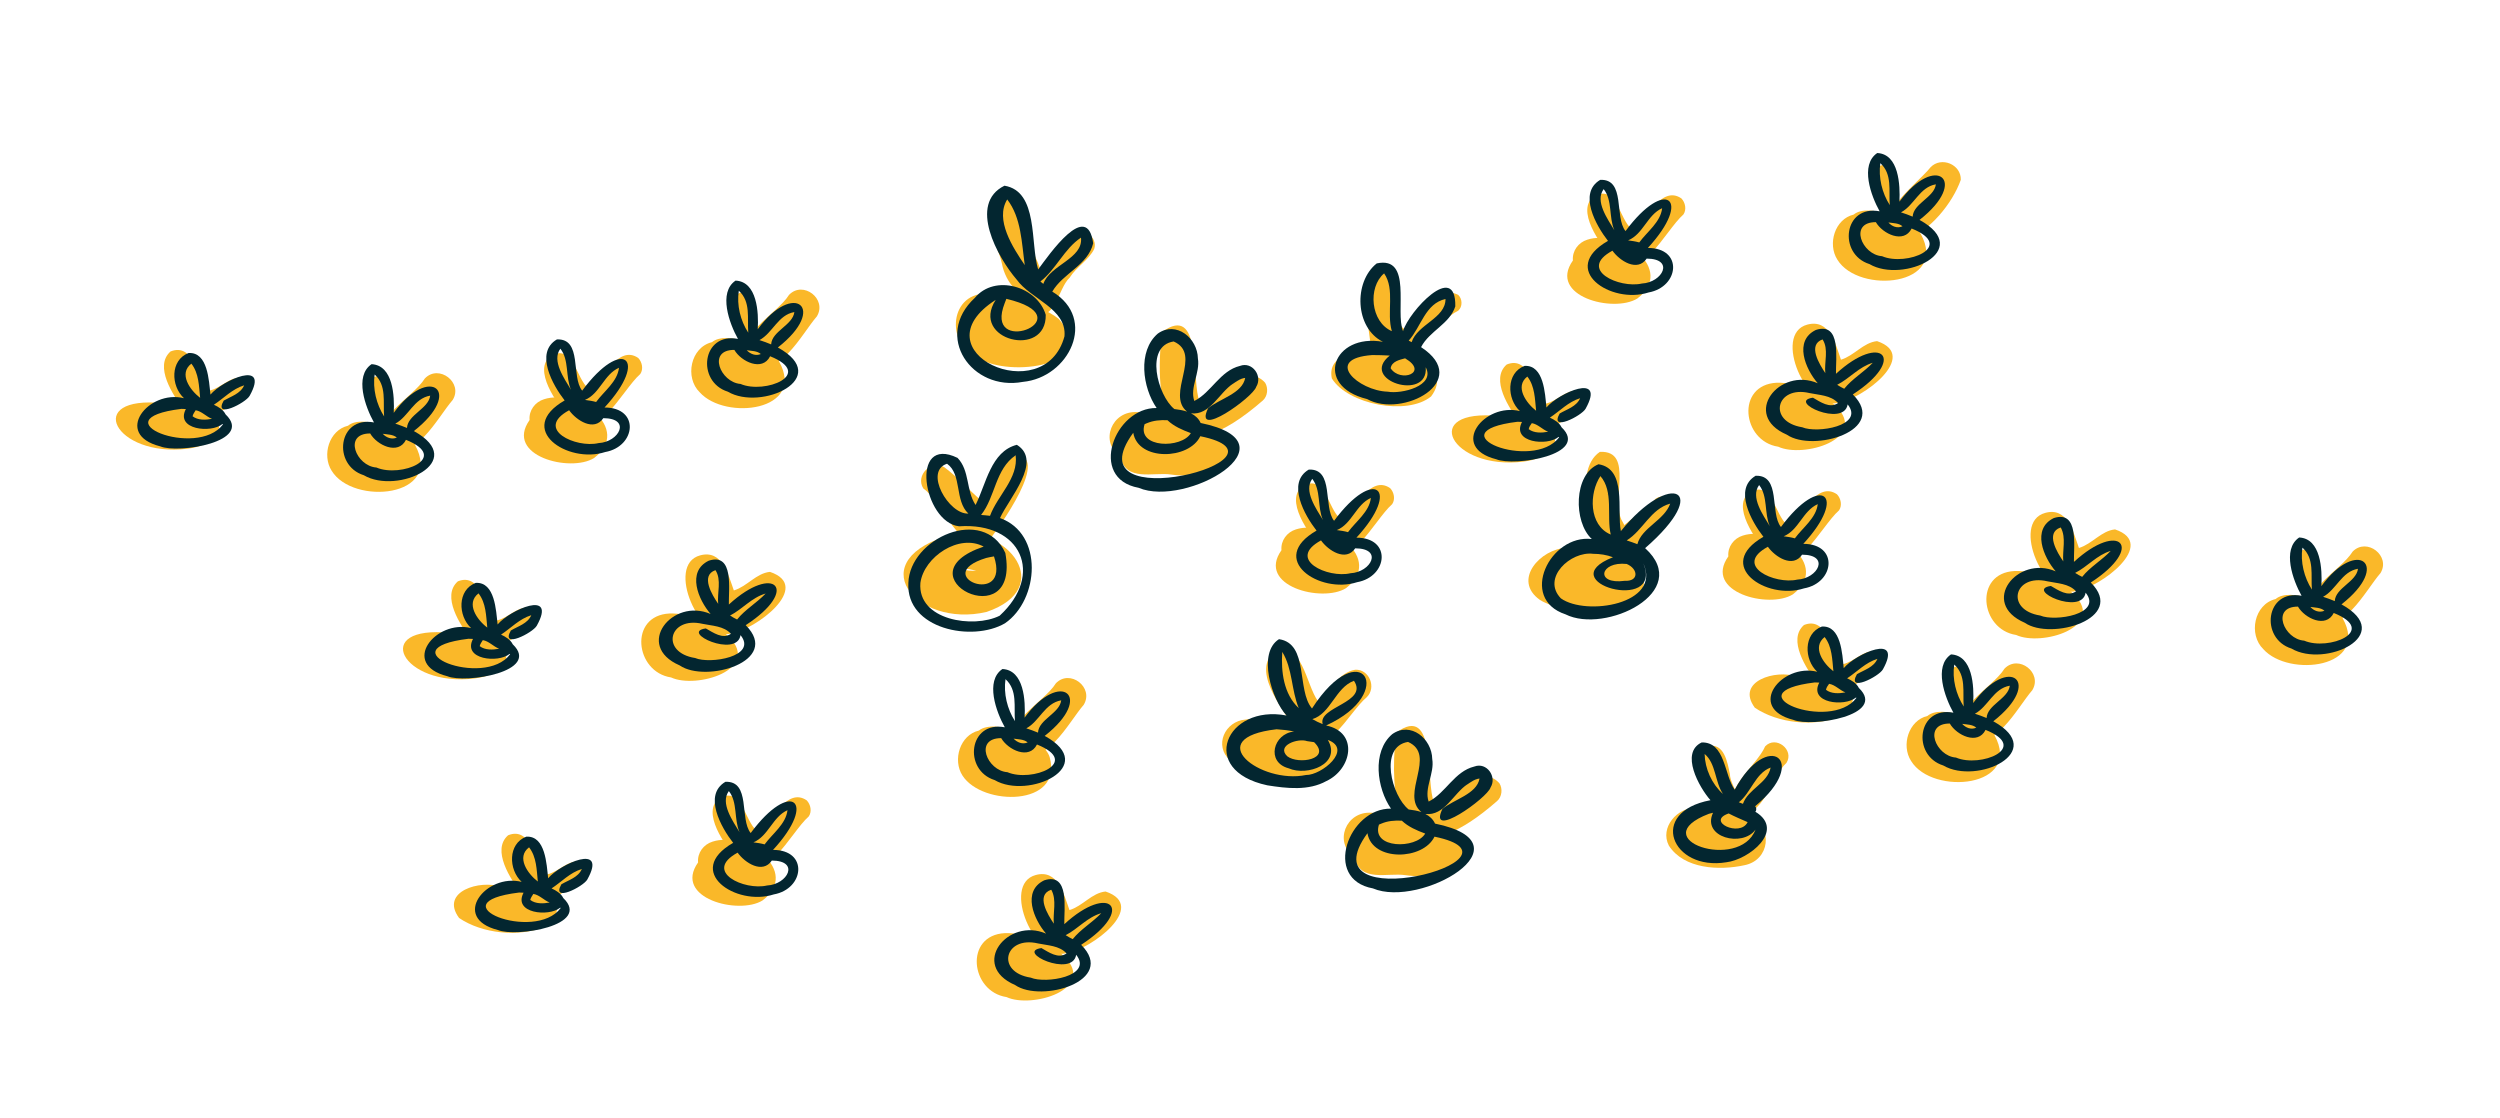 <svg id="epuaxdyykfwg1" xmlns="http://www.w3.org/2000/svg" xmlns:xlink="http://www.w3.org/1999/xlink" viewBox="0 0 1454 650" shape-rendering="geometricPrecision" text-rendering="geometricPrecision"><style><![CDATA[#epuaxdyykfwg2_to {animation: epuaxdyykfwg2_to__to 1500ms linear infinite normal forwards}@keyframes epuaxdyykfwg2_to__to { 0% {transform: translate(0px,0px)} 40% {transform: translate(0px,-20px)} 80% {transform: translate(70px,-14px)} 100% {transform: translate(0px,0px)} }#epuaxdyykfwg7_to {animation: epuaxdyykfwg7_to__to 1500ms linear infinite normal forwards}@keyframes epuaxdyykfwg7_to__to { 0% {transform: translate(0px,0px)} 26.667% {transform: translate(30px,30px)} 60% {transform: translate(-39px,91px)} 100% {transform: translate(0px,0px)} }#epuaxdyykfwg15_to {animation: epuaxdyykfwg15_to__to 1500ms linear infinite normal forwards}@keyframes epuaxdyykfwg15_to__to { 0% {transform: translate(0px,0px)} 33.333% {transform: translate(0px,-40px)} 73.333% {transform: translate(40px,-10px)} 100% {transform: translate(0px,0px)} }#epuaxdyykfwg19_to {animation: epuaxdyykfwg19_to__to 1500ms linear infinite normal forwards}@keyframes epuaxdyykfwg19_to__to { 0% {transform: translate(0px,0px)} 33.333% {transform: translate(20px,-20px)} 66.667% {transform: translate(-36px,36px)} 100% {transform: translate(0px,0px)} }#epuaxdyykfwg24_to {animation: epuaxdyykfwg24_to__to 1500ms linear infinite normal forwards}@keyframes epuaxdyykfwg24_to__to { 0% {transform: translate(0px,0px)} 26.667% {transform: translate(30px,-30px)} 73.333% {transform: translate(-29px,-91px)} 100% {transform: translate(0px,0px)} }#epuaxdyykfwg29_to {animation: epuaxdyykfwg29_to__to 1500ms linear infinite normal forwards}@keyframes epuaxdyykfwg29_to__to { 0% {transform: translate(0px,0px)} 33.333% {transform: translate(-10px,-60px)} 60% {transform: translate(43px,18px)} 100% {transform: translate(0px,0px)} }#epuaxdyykfwg32_to {animation: epuaxdyykfwg32_to__to 1500ms linear infinite normal forwards}@keyframes epuaxdyykfwg32_to__to { 0% {transform: translate(0px,0px)} 26.667% {transform: translate(20px,60px)} 66.667% {transform: translate(-36px,-18px)} 100% {transform: translate(0px,0px)} }#epuaxdyykfwg36_to {animation: epuaxdyykfwg36_to__to 1500ms linear infinite normal forwards}@keyframes epuaxdyykfwg36_to__to { 0% {transform: translate(0px,0px)} 33.333% {transform: translate(-30px,50px)} 66.667% {transform: translate(29px,85px)} 100% {transform: translate(0px,0px)} }#epuaxdyykfwg40_to {animation: epuaxdyykfwg40_to__to 1500ms linear infinite normal forwards}@keyframes epuaxdyykfwg40_to__to { 0% {transform: translate(0px,0px)} 26.667% {transform: translate(30px,-30px)} 73.333% {transform: translate(-39px,59px)} 100% {transform: translate(0px,0px)} }#epuaxdyykfwg44_to {animation: epuaxdyykfwg44_to__to 1500ms linear infinite normal forwards}@keyframes epuaxdyykfwg44_to__to { 0% {transform: translate(0px,0px)} 33.333% {transform: translate(-30px,-30px)} 66.667% {transform: translate(-61px,-61px)} 100% {transform: translate(0px,0px)} }#epuaxdyykfwg49_to {animation: epuaxdyykfwg49_to__to 1500ms linear infinite normal forwards}@keyframes epuaxdyykfwg49_to__to { 0% {transform: translate(0px,0px)} 26.667% {transform: translate(40px,-30px)} 66.667% {transform: translate(98px,39px)} 100% {transform: translate(0px,0px)} }#epuaxdyykfwg53_to {animation: epuaxdyykfwg53_to__to 1500ms linear infinite normal forwards}@keyframes epuaxdyykfwg53_to__to { 0% {transform: translate(0px,0px)} 40% {transform: translate(-30px,-40px)} 66.667% {transform: translate(19px,-78px)} 100% {transform: translate(0px,0px)} }#epuaxdyykfwg57_to {animation: epuaxdyykfwg57_to__to 1500ms linear infinite normal forwards}@keyframes epuaxdyykfwg57_to__to { 0% {transform: translate(0px,0px)} 26.667% {transform: translate(20px,-30px)} 60% {transform: translate(-16px,-91px)} 100% {transform: translate(0px,0px)} }#epuaxdyykfwg61_to {animation: epuaxdyykfwg61_to__to 1500ms linear infinite normal forwards}@keyframes epuaxdyykfwg61_to__to { 0% {transform: translate(0px,0px)} 33.333% {transform: translate(40px,40px)} 66.667% {transform: translate(78px,-22px)} 100% {transform: translate(0px,0px)} }#epuaxdyykfwg65_to {animation: epuaxdyykfwg65_to__to 1500ms linear infinite normal forwards}@keyframes epuaxdyykfwg65_to__to { 0% {transform: translate(0px,0px)} 33.333% {transform: translate(-10px,40px)} 60% {transform: translate(-47px,8px)} 100% {transform: translate(0px,0px)} }#epuaxdyykfwg69_to {animation: epuaxdyykfwg69_to__to 1500ms linear infinite normal forwards}@keyframes epuaxdyykfwg69_to__to { 0% {transform: translate(0px,0px)} 26.667% {transform: translate(30px,-40px)} 73.333% {transform: translate(51px,2px)} 100% {transform: translate(0px,0px)} }#epuaxdyykfwg73_to {animation: epuaxdyykfwg73_to__to 1500ms linear infinite normal forwards}@keyframes epuaxdyykfwg73_to__to { 0% {transform: translate(0px,0px)} 33.333% {transform: translate(-20px,-40px)} 60% {transform: translate(26px,12px)} 100% {transform: translate(0px,0px)} }#epuaxdyykfwg77_to {animation: epuaxdyykfwg77_to__to 1500ms linear infinite normal forwards}@keyframes epuaxdyykfwg77_to__to { 0% {transform: translate(0px,0px)} 26.667% {transform: translate(10px,-50px)} 73.333% {transform: translate(-43px,-75px)} 100% {transform: translate(0px,0px)} }#epuaxdyykfwg82_to {animation: epuaxdyykfwg82_to__to 1500ms linear infinite normal forwards}@keyframes epuaxdyykfwg82_to__to { 0% {transform: translate(0px,0px)} 26.667% {transform: translate(-40px,-50px)} 66.667% {transform: translate(-58px,-5px)} 100% {transform: translate(0px,0px)} }#epuaxdyykfwg86_to {animation: epuaxdyykfwg86_to__to 1500ms linear infinite normal forwards}@keyframes epuaxdyykfwg86_to__to { 0% {transform: translate(0px,0px)} 33.333% {transform: translate(40px,-40px)} 60% {transform: translate(48px,-48px)} 100% {transform: translate(0px,0px)} }#epuaxdyykfwg90_to {animation: epuaxdyykfwg90_to__to 1500ms linear infinite normal forwards}@keyframes epuaxdyykfwg90_to__to { 0% {transform: translate(0px,0px)} 33.333% {transform: translate(50px,30px)} 73.333% {transform: translate(-5px,91px)} 100% {transform: translate(0px,0px)} }#epuaxdyykfwg94_to {animation: epuaxdyykfwg94_to__to 1500ms linear infinite normal forwards}@keyframes epuaxdyykfwg94_to__to { 0% {transform: translate(0px,0px)} 26.667% {transform: translate(-20px,-60px)} 66.667% {transform: translate(46px,8px)} 100% {transform: translate(0px,0px)} }#epuaxdyykfwg98_to {animation: epuaxdyykfwg98_to__to 1500ms linear infinite normal forwards}@keyframes epuaxdyykfwg98_to__to { 0% {transform: translate(0px,0px)} 33.333% {transform: translate(50px,-20px)} 60% {transform: translate(95px,-44px)} 100% {transform: translate(0px,0px)} }#epuaxdyykfwg102_to {animation: epuaxdyykfwg102_to__to 1500ms linear infinite normal forwards}@keyframes epuaxdyykfwg102_to__to { 0% {transform: translate(0px,0px)} 26.667% {transform: translate(-10px,-70px)} 66.667% {transform: translate(23px,-9px)} 100% {transform: translate(0px,0px)} }#epuaxdyykfwg107_to {animation: epuaxdyykfwg107_to__to 1500ms linear infinite normal forwards}@keyframes epuaxdyykfwg107_to__to { 0% {transform: translate(0px,0px)} 40% {transform: translate(50px,60px)} 73.333% {transform: translate(-5px,-8px)} 100% {transform: translate(0px,0px)} }#epuaxdyykfwg112_to {animation: epuaxdyykfwg112_to__to 1500ms linear infinite normal forwards}@keyframes epuaxdyykfwg112_to__to { 0% {transform: translate(0px,0px)} 33.333% {transform: translate(-40px,40px)} 66.667% {transform: translate(-58px,38px)} 100% {transform: translate(0px,0px)} }#epuaxdyykfwg117_to {animation: epuaxdyykfwg117_to__to 1500ms linear infinite normal forwards}@keyframes epuaxdyykfwg117_to__to { 0% {transform: translate(0px,0px)} 26.667% {transform: translate(-20px,-30px)} 60% {transform: translate(16px,19px)} 100% {transform: translate(0px,0px)} }]]></style><g id="epuaxdyykfwg2_to" transform="translate(0,0)"><g id="epuaxdyykfwg2" transform="translate(0,0)"><path id="epuaxdyykfwg3" d="M582.5,114.7C567.1,121.1,580.4,141.9,582.7,153.3C584.6,163.7,594.7,178.7,604.4,165.8C608.7,157.2,599.9,148.6,599,139.9C596.5,130.5,596.9,111.7,582.5,114.7" fill="rgb(250,184,41)" stroke="none" stroke-width="1"/><path id="epuaxdyykfwg4" d="M624.4,135.6C615.1,144.3,589.4,170.1,601.2,182C613.9,187.5,615.2,167.9,622.1,161.5C626,155.2,633.2,151.3,636.4,144.8C638.6,138.2,630.3,131.7,624.4,135.6" fill="rgb(250,184,41)" stroke="none" stroke-width="1"/><path id="epuaxdyykfwg5" d="M573.3,170.7C551.1,171.2,550.5,202.1,569.7,208.6C587,219.4,640.2,213.2,615.7,185.4C603.8,176.3,587.5,174.1,573.3,170.7" fill="rgb(250,184,41)" stroke="none" stroke-width="1"/><path id="epuaxdyykfwg6" d="M572,218.6C572.2,218.7,572.3,218.7,572.5,218.8C572.3,218.8,572.1,218.7,572,218.6M583.4,179C584,177.2,584.6,175.5,585.3,173.8C630.9,184.6,574.8,207.5,583.4,179M629,138.4C629,138.4,629.1,138.5,629.1,138.5C629.1,138.5,629.1,138.4,629,138.4M628.9,138.3C628.9,138.3,629,138.4,629,138.4C629,138.4,629,138.4,629,138.4C629,138.4,628.9,138.3,628.9,138.3M628.8,138.3C628.8,138.3,628.9,138.3,628.8,138.3C628.9,138.3,628.8,138.3,628.8,138.3M628.7,138.2C630.1,150.5,610.7,154,606.8,165.1C606.2,164.6,605.6,164.2,605.1,163.7C614.2,156.7,618.9,144.7,628.7,138.2M628.7,138.2C628.6,138.2,628.6,138.3,628.5,138.3C628.6,138.2,628.6,138.2,628.7,138.2M628.9,138.2C629,138.2,629,138.3,629.1,138.3C629,138.2,628.9,138.2,628.9,138.2C628.8,138.2,628.8,138.2,628.9,138.2M629.5,138C629.4,138,629.4,138,629.3,138C629.4,138,629.4,138,629.5,138M585.8,116C594,126.6,594.2,141.3,596,154.2C589.1,144,578.5,127.8,585.8,116M585.4,115.9C585.3,116,585.3,116,585.4,115.9C585.3,116,585.3,116,585.4,115.9M584.2,108C562.9,118.5,580.2,149.7,591.3,162.6C599.4,174,620.5,179.4,619.1,195.6C607.5,238.7,532.3,204.4,579.1,174.4C564,197.9,608.7,208.8,608.2,183.1C603.3,166.6,578.6,159.2,567,173.2C542.8,195.5,565.1,227.7,594.9,222.1C621.7,219.6,638.5,185.5,612,169.6C618.3,158.8,632.7,154.3,635.8,141.5C632.3,116,610.2,148.1,603.8,156.7C599.1,141.8,604.1,111.3,584.2,108" fill="rgb(3,38,48)" stroke="none" stroke-width="1"/></g></g><g id="epuaxdyykfwg7_to" transform="translate(0,0)"><g id="epuaxdyykfwg7" transform="translate(0,0)"><path id="epuaxdyykfwg8" d="M533.6,361C535,361.3,536.4,361.6,537.8,361.9C535,362.1,532.2,361.9,529.5,361C530.9,360.8,532.3,361,533.6,361M524.5,340.7C469.7,355,502.1,395.7,543.8,385.9C584.4,372,556.3,335.7,524.5,340.7" transform="matrix(1 0 0 1 30 -30)" fill="rgb(250,184,41)" stroke="none" stroke-width="1"/><path id="epuaxdyykfwg9" d="M520.8,330.1C521,330.3,521.1,330.5,521.3,330.7C521.1,330.6,521,330.3,520.8,330.1M559.1,294.8C550.1,300.3,546.8,312.7,540.9,321.3C533.5,315,527.1,307.6,519.3,301.8C511.7,297,502.2,306.5,507,314.1C507,314.1,507,314.1,507,314.1C518.7,322.2,528.2,353.4,544.4,345.3C550.4,337.8,583.1,292.9,559.1,294.8" transform="matrix(1 0 0 1 30 -30)" fill="rgb(250,184,41)" stroke="none" stroke-width="1"/><path id="epuaxdyykfwg10" d="M543.6,354.5C545.1,354.1,546.6,353.9,548.1,353.6C558.1,383.7,510,364.8,543.6,354.5M532.7,336.9C532.8,336.9,532.9,336.9,533,336.9C532.9,336.9,532.8,336.9,532.7,336.9M531.9,336.8C532.2,336.8,532.4,336.9,532.7,336.9C532.4,336.8,532.1,336.8,531.9,336.8M538,324.4C538.1,324.4,538.2,324.4,538.3,324.4C538.2,324.5,538.1,324.5,538,324.4M520.8,299.7C529.6,306,525.1,321.1,533.2,328.7C521.8,329.3,507.2,304.1,520.8,299.7M560.7,294.8C562.4,308.2,550.1,318.2,545.8,330C544.1,329.8,542.3,329.6,540.6,329.5C548.9,319.1,548.8,302.8,560.7,294.8M561.4,288.7C546.3,292.5,543.5,311.6,537.4,323.7C531.8,315.4,534.1,303.7,526.9,296.3C498.7,282.6,506.9,333.7,527.8,336.1C564,333.6,577.5,364.1,551.4,388.1C536.2,395.7,503.5,390.8,505.3,369C507.4,353.8,527.9,340.2,542.1,347.9C491.8,364.9,563.7,401.1,554.7,351.6C542,323.9,499,343,498.3,369.1C496.9,395.9,535.5,403.6,554.5,392.5C574.4,378.8,577.1,340.4,551.6,331.3C556.7,319.9,576.7,298.2,561.4,288.7" transform="matrix(1 0 0 1 30 -30)" fill="rgb(3,38,48)" stroke="none" stroke-width="1"/></g></g><g id="epuaxdyykfwg11"><path id="epuaxdyykfwg12" d="M788.5,221C788.4,221.1,788.3,221.3,788.2,221.4C788.3,221.2,788.4,221.1,788.5,221M788,212.3C788.1,212.5,788.3,212.6,788.4,212.8C788.3,212.7,788.2,212.5,788,212.3M802.9,204.5C802.4,204.6,801.9,204.8,801.4,205C791.1,203,771.5,205.7,774.6,220.1C783.9,235.2,818.3,242,832.3,230.6C845.6,213.3,817.9,199.1,802.9,204.5" fill="rgb(250,184,41)" stroke="none" stroke-width="1"/><path id="epuaxdyykfwg13" d="M814.7,191.9C814.9,191.9,815.1,191.9,815.2,192C815.1,191.9,814.9,191.9,814.7,191.9M801.9,156.3C788.3,166.3,797.3,190.8,797.5,205.7C799.3,213.3,811.2,212.3,811.7,204.4C827.2,206.5,835.4,186.9,848.1,180.7C850.7,178.4,850.6,173.9,848.1,171.5C835.8,165.1,826.9,186.5,816.4,191.2C805.8,181.9,821.1,155.1,801.9,156.3" fill="rgb(250,184,41)" stroke="none" stroke-width="1"/><path id="epuaxdyykfwg14" d="M820.7,226.3C820.6,226.4,820.4,226.4,820.3,226.5C820.4,226.4,820.5,226.4,820.7,226.3M822.4,217C822.4,217,822.3,217.1,822.3,217.1C822.3,217.1,822.4,217,822.4,217M808.8,214.7C808.8,214.8,808.8,214.9,808.8,215C808.8,214.8,808.8,214.7,808.8,214.7M817.2,208.4C831.3,216.7,814.5,222.8,808.8,214.2C809.4,210.2,813.9,209.3,817.2,208.4M798.1,206.5C801.5,206.5,804.9,206.6,808.3,206.8C790.1,221.2,830.9,233.8,829.2,213.6C835,224.5,815,229.3,807.1,227.8C790,227.3,769.3,208.6,798.1,206.5M815.2,189.5C815.2,189.7,815.2,189.8,815.3,190C815.3,189.8,815.3,189.7,815.2,189.5M840.7,173.9C840.8,185.1,824.4,188.6,821,199C820.4,198.7,819.9,198.4,819.3,198.1C826.5,190.2,828.9,176.5,840.7,173.9M805,159C811.5,168.3,806.3,181.9,809.5,192.6C797.1,187.3,795.4,167.1,805,159M800.7,153.2C787.1,164,788,190.7,804.3,198.8C775.4,193.6,763.7,224.4,795.1,232.1C815.7,243.5,856.5,221.5,826.5,201.9C831.3,192.5,843.1,188.5,846.4,178.2C846.9,151.4,819.3,181.2,816,192.6C811.3,181.2,821.7,148.7,800.7,153.2" fill="rgb(3,38,48)" stroke="none" stroke-width="1"/></g><g id="epuaxdyykfwg15_to" transform="translate(0,0)"><g id="epuaxdyykfwg15" transform="translate(0,0)"><path id="epuaxdyykfwg16" d="M761.2,413.3C761.1,413.4,760.9,413.4,760.8,413.5C760.9,413.5,761,413.4,761.2,413.3M740.7,379.2C727.2,392.3,749,415.1,755.5,428.4C772,442.5,784.1,414.5,794.9,405.5C800.7,399.9,796.4,389.2,788.3,389.5C778.7,391,773.4,401.8,766.6,407.9C759.4,398.2,757.6,371.9,740.7,379.2" fill="rgb(250,184,41)" stroke="none" stroke-width="1"/><path id="epuaxdyykfwg17" d="M724.4,418.5C712.4,419.4,705.8,433.7,715.4,442.2C729.6,452.5,771.4,463.1,781.1,443.8C783.1,425.6,757.3,418.8,743,420.7C737,419,730.7,417.4,724.4,418.5" fill="rgb(250,184,41)" stroke="none" stroke-width="1"/><path id="epuaxdyykfwg18" d="M760.9,429.5C762.3,429.7,763.6,429.9,765,430.1C775.3,440.1,755.8,443.3,749.4,438.3C742.8,432,755.8,427.6,760.9,429.5M743.2,422.6C746.6,422.8,750,423.2,753.4,423.9C741.2,425.1,736.9,441.8,750.2,445.3C761,450.1,781.2,442.8,773,428.8C787.8,434.2,769.4,449.4,760.3,449.2C733.9,454.7,698.8,427.7,743.2,422.6M764.2,410.6C764.3,410.6,764.5,410.6,764.6,410.7C764.5,410.6,764.3,410.6,764.2,410.6M763.5,410.3C763.6,410.3,763.6,410.4,763.7,410.4C763.6,410.4,763.5,410.4,763.5,410.3M763.1,409.9C763.2,410,763.4,410.1,763.5,410.2C763.4,410.2,763.3,410,763.1,409.9M777,404.2C776.9,404.4,776.8,404.5,776.6,404.7C776.8,404.5,776.9,404.4,777,404.2M788.2,394.4C796.7,407.1,767.1,409.5,770,419.6C767.9,418.8,765.9,417.8,764,416.7C774.7,413.5,777.4,398.4,788.2,394.4M787.9,394.4C787.8,394.4,787.7,394.4,787.7,394.4C787.8,394.4,787.9,394.4,787.9,394.4M746.5,377.6C752.6,387.5,751.7,399.8,756.1,410.3C747.3,402.2,745.7,389,746.5,377.6M744.6,370.2C731.9,378.2,740.3,405.3,749,414.6C713.8,407.9,697.1,446.5,737.8,455.2C749.1,457,761.8,458.5,772.2,452.7C787,445.8,791.1,424.3,772,420.4C814.1,401.2,792.2,366.5,763.8,410.5C754.7,399.9,762.1,372.8,744.6,370.2" transform="matrix(1 0 0 1 -0.735 1.541)" fill="rgb(3,38,48)" stroke="none" stroke-width="1"/></g></g><g id="epuaxdyykfwg19_to" transform="translate(0,0)"><g id="epuaxdyykfwg19" transform="translate(0,0)"><path id="epuaxdyykfwg20" d="M942.8,301.4C942.9,301.6,943,301.8,943.1,302C943,301.8,942.9,301.6,942.8,301.4M930.5,262.8C913.5,274.1,926.4,315.8,936.7,329.2C954.9,335.3,949,312.6,943.7,303.5C936.2,291.8,950.9,261.9,930.5,262.8" fill="rgb(250,184,41)" stroke="none" stroke-width="1"/><path id="epuaxdyykfwg21" d="M963.1,289.9C954.2,299.8,938.7,306.7,933.8,318.8C941,340.2,962.8,307.9,972.3,301.8C978.6,295.9,970.4,285.3,963.1,289.9" fill="rgb(250,184,41)" stroke="none" stroke-width="1"/><path id="epuaxdyykfwg22" d="M906.1,338.7C906.1,338.8,906.1,338.9,906.1,339C906.1,338.9,906.1,338.8,906.1,338.7C906.1,338.7,906.1,338.7,906.1,338.7M911.1,318.6C895.9,319.2,879.4,337.4,895.6,348.9C911.6,358.9,962,360.9,955.7,332.8C945.5,320.6,926.4,316.3,911.1,318.6" fill="rgb(250,184,41)" stroke="none" stroke-width="1"/><path id="epuaxdyykfwg23" d="M946.1,328C952.9,330.9,953.3,338.3,944.8,337.8C944.9,337.8,945,337.8,945,337.8C927.4,340.2,930.5,326.3,946.1,328M926.6,322.1C930.5,322.1,934.5,322.7,938.1,324.1C901.2,338.6,967.8,357.1,955.8,327.7C966.5,351.3,922.5,358.5,907.8,348C896.4,336.2,913.5,320.4,926.6,322.1M942.8,309.1C942.9,309.1,942.9,309.1,943,309.1C942.9,309.1,942.9,309.1,942.8,309.1M942.8,309.1C942.8,309.1,942.8,309,942.8,309.1C942.8,309.1,942.8,309.1,942.8,309.1M942.7,309L942.7,309L942.7,309ZM942.9,308.9C942.9,308.9,942.8,308.9,942.8,308.9C942.8,308.9,942.9,308.9,942.9,308.9M942.4,308.9C942.5,308.9,942.5,308.9,942.4,308.9C942.5,308.9,942.5,308.9,942.4,308.9C942.5,308.9,942.5,308.9,942.4,308.9M942.6,308.8C942.6,308.8,942.7,308.9,942.7,308.9C942.7,308.9,942.7,308.9,942.7,308.9C942.6,308.9,942.6,308.8,942.6,308.8M971.4,292.9C968,302.6,954.8,306.9,952.3,316.5C950.3,315.7,948.2,315,946.1,314.3C955.6,308.4,960,296,971.4,292.9M972.1,292.7C972.1,292.7,972.1,292.7,972.1,292.7C972.1,292.7,972.1,292.7,972.1,292.7C972.1,292.7,972.1,292.7,972.1,292.7M971.9,292.4C971.9,292.4,971.9,292.4,971.9,292.4C971.9,292.4,971.9,292.4,971.9,292.4C971.9,292.4,971.9,292.4,971.9,292.4M971.8,292.3L971.8,292.3C971.8,292.3,971.8,292.3,971.8,292.3C971.8,292.3,971.8,292.3,971.8,292.3M971.5,292.1C971.6,292.1,971.6,292.1,971.5,292.1C971.6,292.1,971.6,292.1,971.5,292.1M926.9,287.9C926.9,288.1,926.9,288.2,926.8,288.4C926.8,288.2,926.9,288,926.9,287.9M935,287.3C935,287.4,935,287.5,935,287.7C935.1,287.5,935.1,287.4,935,287.3M930.8,276.9C938.6,285.9,934.3,300.1,936.8,310.9C923.9,305.5,924.2,286.7,930.8,276.9M929.7,270C915.2,275.8,915,303.6,925.8,313.5C901.5,310.6,883,348.2,910.5,357.3C933.5,368.9,984.9,344.3,956.8,318.8C996.3,284.5,971.6,273.1,942.7,308.9C940.3,296.8,946.3,272.7,929.7,270" fill="rgb(3,38,48)" stroke="none" stroke-width="1"/></g></g><g id="epuaxdyykfwg24_to" transform="translate(0,0)"><g id="epuaxdyykfwg24" transform="translate(0,0)"><path id="epuaxdyykfwg25" d="M986.3,469.8C975.5,469.6,965.2,481.3,970.6,491.8C979.4,505.5,1000.1,506.4,1014.6,503.2C1029.3,500.3,1031.5,481.4,1018.1,475C1008.4,470.1,997,470.4,986.3,469.8" fill="rgb(250,184,41)" stroke="none" stroke-width="1"/><path id="epuaxdyykfwg26" d="M993.2,434C982.4,437.7,989.7,449.7,992.1,456.9C995.7,463.8,997.7,480.1,1008.7,475C1017.7,468.7,1006.4,458.4,1006.1,450.2C1004.7,443.4,1002.8,431.7,993.2,434" fill="rgb(250,184,41)" stroke="none" stroke-width="1"/><path id="epuaxdyykfwg27" d="M1026.6,434.1C1021.9,445.4,999.2,461.2,1010.6,472.6C1025.4,476.8,1029.9,451.9,1039,443.7C1043.8,436.1,1032.8,427.5,1026.6,434.1" fill="rgb(250,184,41)" stroke="none" stroke-width="1"/><path id="epuaxdyykfwg28" d="M1021,482.5C1021,482.5,1021,482.5,1021,482.5C1021,482.5,1021,482.5,1021,482.5ZM1016.4,478.3C1016.4,478.3,1016.4,478.3,1016.4,478.3C1016.4,478.4,1016.4,478.6,1016.3,478.7C1016.4,478.6,1016.4,478.5,1016.4,478.3M1005.4,473.1C1009,475,1012.7,476.5,1016.3,478.1C1016.3,478.1,1016.3,478.2,1016.4,478.2C1012,487.1,991.9,477.7,1005.4,473.1M993.9,473.3C994.7,473.1,995.5,472.9,996.3,472.7C989.6,487.1,1013.5,493,1021,482.5C1011.7,507,955.4,488.1,993.9,473.3M1030.2,446.5C1030.3,446.5,1030.5,446.6,1030.6,446.7C1030.5,446.6,1030.3,446.5,1030.2,446.5M1029.8,446.4C1028.1,455.5,1016.7,458.9,1013.7,467.5C1012.9,467.2,1012.1,466.9,1011.3,466.6C1018.4,461.1,1020.8,449.8,1029.8,446.4M991.3,438.6C991.3,438.7,991.2,438.8,991.2,438.9C991.2,438.7,991.3,438.6,991.3,438.6M991.4,438.5C998.1,444.1,997.3,454.7,1002.1,461.8C995.6,456,991.6,447.1,991.4,438.5M991.7,437.8C991.7,437.8,991.6,437.9,991.6,437.9C991.7,437.9,991.7,437.9,991.7,437.8M989.7,431.8C977,437.8,988.2,457.9,994.8,465.4C958.1,472.3,972.3,506.7,1004,501.5C1017.1,500,1038.7,482.9,1020.9,472.1C1021.7,471.2,1021.6,469.7,1020.8,468.9C1053.1,442.2,1027.9,423.8,1008.9,459.3C1002.7,450.7,1003.5,431.5,989.7,431.8" fill="rgb(3,38,48)" stroke="none" stroke-width="1"/></g></g><g id="epuaxdyykfwg29_to" transform="translate(0,0)"><g id="epuaxdyykfwg29" transform="translate(0,0)"><path id="epuaxdyykfwg30" d="M872.1,455.6C861,443.2,846,464.3,834.1,467C828.9,455,835.8,408.5,811.9,426.2C809.7,446.9,810.5,464.1,815.3,474.9C809.6,473.3,803.6,472.6,797.7,472.7C782.8,471.6,775.4,489.9,787.8,498.7C791,513.5,807,507.4,817.4,509C829.6,510.8,859,510,851.2,491C849.1,487.8,845.8,485.9,842.2,484.7C850,481.8,859.5,475.7,870.7,465.9C873.6,463.4,874,458.7,872.1,455.6Z" fill="rgb(250,184,41)" stroke="none" stroke-width="1"/><path id="epuaxdyykfwg31" d="M850.9,492.8C850.9,492.9,851,493,851,493.1C851,493,850.9,492.9,850.9,492.8M850.8,492.7C850.8,492.7,850.8,492.8,850.9,492.8C850.9,492.8,850.9,492.7,850.8,492.7M795.3,484.6C798.1,501.2,827.7,500.4,834.3,486.6C896.1,499.4,758.1,535.6,795.3,484.6M815.3,477.3C819.1,480.9,824,483,828.9,484.8C823.6,493.9,797.4,493.7,802,479.6C802.7,479.3,803.4,479,804.1,478.7C803.8,478.8,803.5,479,803.2,479.1C807,477.4,811.1,477.1,815.3,477.3M860.6,454.3C860.6,454.4,860.5,454.5,860.5,454.6C860.5,454.6,860.6,454.4,860.6,454.3M860.7,452.9C860.8,453,860.9,453,860.9,453.1C860.8,453,860.7,452.9,860.7,452.9M860.7,452.8C860.8,452.8,860.9,452.9,861,452.9C860.9,452.9,860.8,452.8,860.7,452.8M818.9,431.5C836,439,814.1,462.2,826.7,472.3C824.3,471.5,821.8,471.1,819.3,470.8C809.4,463,801.9,434.2,818.9,431.5M809.7,427C797.8,437.2,800.8,458.5,809,470.3C784.5,469.9,768.9,511.3,798.5,516.7C826.1,528.5,891.7,490.7,834.6,479C833.5,476.5,831.4,474.6,829,473.4C840.1,474.7,845.3,461.4,853.5,456.1C853.4,456.2,853.2,456.3,853.1,456.4C855.4,454.9,857.7,453.1,860.5,452.8C858.9,461.9,845.5,464.9,838.9,470.5C830.1,489,865.1,464.1,866.9,458C870.8,451.8,864.7,443.1,857.5,445.8C845.9,448.6,840.8,461.3,830.9,466.2C828.2,458.4,834.4,449.7,833,441.5C832.8,429.6,820.4,419.4,809.7,427" fill="rgb(3,38,48)" stroke="none" stroke-width="1"/></g></g><g id="epuaxdyykfwg32_to" transform="translate(0,0)"><g id="epuaxdyykfwg32" transform="translate(0,0)"><path id="epuaxdyykfwg33" d="M876.3,212C866.5,220.6,877.8,237.6,883.9,245.7C895.2,256.1,908.3,244.7,919.4,239.4C924.4,236.8,923.3,228.6,917.8,227.3C911,226.5,905.7,233.2,899.2,234.7C892.3,227.5,889.6,206.6,876.3,212" fill="rgb(250,184,41)" stroke="none" stroke-width="1"/><path id="epuaxdyykfwg34" d="M877.6,240.1C875.5,240.1,873.6,240.8,872,242C825,237.2,843.6,273.6,885.9,268.5C917.4,264.7,905.1,234.9,877.6,240.1" fill="rgb(250,184,41)" stroke="none" stroke-width="1"/><path id="epuaxdyykfwg35" d="M889,250C889,250,889,250.1,889,250.1C889.1,250.1,889.1,250.1,889,250M889.1,249.8C889.1,249.9,889.2,250,889.2,250C889.1,250,889.1,249.9,889.1,249.8M890.9,246.1C894.5,246.7,897,249.8,900.4,251.1C896.7,251.8,892.2,252,889.1,249.6C889.3,248.3,890.1,247.2,890.9,246.1M882.6,245.3C883.5,245.3,884.4,245.4,885.2,245.4C878.9,257.4,899.9,259.6,906.5,254.1C906.6,254.2,906.7,254.2,906.8,254.3C891.7,274.6,833.4,251.3,882.6,245.3M898.4,237.6C898.3,237.6,898.2,237.6,898,237.6C898.1,237.6,898.3,237.6,898.4,237.6M919,230.2C919.1,230.3,919.2,230.4,919.3,230.6C919.2,230.4,919.1,230.3,919,230.2M888.3,219C892.7,224.6,892.7,232.1,893.4,238.9C887.6,234.4,880.8,224.8,888.3,219M886.7,212.8C875.9,216.9,876.3,232,884,239.1C863.3,233.9,842.5,260.1,870.2,267.1C880.6,271.5,924.9,264.5,908.2,248.5C906.9,245.8,904,244.1,901.4,242.9C907.2,239.1,912.1,233.7,919,231.6C916.9,236.5,911.3,238,907.1,240.5C900.9,251.5,919.9,241.9,922.2,237.7C934.2,216.1,906.3,228.7,899.4,237C898.6,228.9,897.9,212.2,886.7,212.8" fill="rgb(3,38,48)" stroke="none" stroke-width="1"/></g></g><g id="epuaxdyykfwg36_to" transform="translate(0,0)"><g id="epuaxdyykfwg36" transform="translate(0,0)"><path id="epuaxdyykfwg37" d="M1065.2,210.8C1065.4,210.8,1065.6,210.8,1065.8,210.9C1065.6,210.8,1065.4,210.8,1065.2,210.8M1051.1,188.8C1030.6,194.3,1051.2,240.4,1069.2,234.1C1083,232.3,1116.9,206.9,1091.7,198.4C1083.7,199.2,1078.4,206.9,1070.7,209.2C1067.5,200,1064.1,185.3,1051.1,188.8" fill="rgb(250,184,41)" stroke="none" stroke-width="1"/><path id="epuaxdyykfwg38" d="M1033.3,222.6C1009.5,223.8,1013.1,256.6,1034.2,259.8C1048.8,266.6,1086.6,255.3,1068,236.4C1059.3,228.2,1045.4,222.3,1033.3,222.6" fill="rgb(250,184,41)" stroke="none" stroke-width="1"/><path id="epuaxdyykfwg39" d="M1069,234.4L1069,234.4C1069,234.5,1069,234.5,1069,234.4C1069,234.5,1069,234.5,1069,234.4M1069.5,233.7C1069.5,233.7,1069.5,233.7,1069.5,233.7C1069.5,233.7,1069.5,233.7,1069.5,233.7M1052.4,228.6C1058,229.8,1064.8,229.8,1069,234.4C1064.3,237.8,1058.6,233.7,1054.4,231.3C1039,233.4,1072.4,248.8,1074.6,235.2C1084.6,247.7,1056.7,252.2,1048.2,248.5C1027.7,245.2,1033,224,1052.4,228.6M1068.3,218.6C1068.3,218.6,1068.4,218.7,1068.4,218.7C1068.4,218.6,1068.3,218.6,1068.3,218.6M1066.6,217.8C1066.6,217.8,1066.6,217.8,1066.6,217.8C1066.6,217.8,1066.6,217.8,1066.6,217.8M1089.2,211C1084.1,216.4,1077.1,220.4,1072.6,226.1C1071.2,225.4,1069.8,224.7,1068.5,223.8C1075.8,220.1,1081.2,213.3,1089.2,211M1089.5,209.7C1089.6,209.8,1089.7,209.9,1089.8,210.1C1089.7,210,1089.6,209.9,1089.5,209.7M1089.8,209.6C1089.8,209.7,1089.8,209.8,1089.8,209.9C1089.9,209.8,1089.8,209.7,1089.8,209.6M1060.5,197.6C1060.6,197.7,1060.6,197.7,1060.5,197.6C1060.6,197.7,1060.6,197.7,1060.5,197.6M1060,197.4C1063.7,203,1060.9,210.7,1061.6,217C1058.2,211.9,1051.1,200.5,1060,197.4M1056.1,191.9C1043.1,198.2,1050,214.6,1057.2,222.9C1034.9,213.2,1012.6,241.3,1039.2,252.8C1054.4,263.3,1098.7,250.4,1077.6,229.4C1109.6,208.6,1094.3,193.1,1067.8,217.4C1067.6,208.6,1071,187.1,1056.1,191.9" fill="rgb(3,38,48)" stroke="none" stroke-width="1"/></g></g><g id="epuaxdyykfwg40_to" transform="translate(0,0)"><g id="epuaxdyykfwg40" transform="translate(0,0)"><path id="epuaxdyykfwg41" d="M923.2,139.4C918,141,914.3,145.9,914.8,151.5C900.1,172.3,938.5,182.2,952.3,173.6C974.8,156.4,942.2,133.1,923.2,139.4" fill="rgb(250,184,41)" stroke="none" stroke-width="1"/><path id="epuaxdyykfwg42" d="M927.4,113.9C915.8,122,931,142.4,937.2,149.5C953.6,167.2,968.1,134.4,979.1,124.7C981,121.9,980.2,117.8,977.9,115.4C966.4,107.5,957.6,127.7,949,133.3C941.5,127,940.5,107.5,927.4,113.9" fill="rgb(250,184,41)" stroke="none" stroke-width="1"/><path id="epuaxdyykfwg43" d="M937.8,145.8C942,151.7,952.3,158.4,957.7,150.4C974.2,150.5,966.9,164.3,954.9,164.9C941.9,167.9,917.3,156.9,937.8,145.8M945.3,134.2C945.3,134.2,945.4,134.3,945.3,134.2C945.4,134.3,945.3,134.2,945.3,134.2M957.9,129C957.8,129.1,957.8,129.1,957.7,129.2C957.8,129.1,957.9,129.1,957.9,129M966.7,121.1C965.8,129.2,958,134.7,953.4,141C951.3,140.4,949.1,140.1,946.9,139.8C955.7,136.2,958.1,124.9,966.7,121.1M967.5,120.8C967.5,120.8,967.6,120.8,967.6,120.8C967.6,120.8,967.6,120.8,967.5,120.8M932.7,110C937.9,116.5,935.6,126.4,938.9,133.9C935.1,127.5,927.4,117,932.7,110M930.7,104.6C917.6,112.3,928.3,131.3,935.2,140.1C906.3,156.7,936.9,177.2,958.8,170.1C976.7,166.9,979.1,144.2,958.4,144.2C984.8,115.6,968.7,102.9,945.4,134.4C938.8,126.3,945.6,104,930.7,104.6" fill="rgb(3,38,48)" stroke="none" stroke-width="1"/></g></g><g id="epuaxdyykfwg44_to" transform="translate(0,0)"><g id="epuaxdyykfwg44" transform="translate(0,0)"><path id="epuaxdyykfwg45" d="M1100.9,149.7C1100.9,149.7,1100.9,149.7,1100.9,149.7C1100.9,149.8,1101,149.9,1101,150C1101,149.9,1100.9,149.8,1100.9,149.7M1078.1,124.8C1067.1,127.4,1062.8,141.9,1068.6,151C1081.1,171.4,1133.7,166.3,1117.1,136C1110.9,128,1086.6,117.7,1078.1,124.8" fill="rgb(250,184,41)" stroke="none" stroke-width="1"/><path id="epuaxdyykfwg46" d="M1091.3,97.6C1086.2,101.6,1097,143.4,1104.6,140.4C1112.5,136.8,1103.8,127.1,1104.3,120.8C1102.8,112.6,1106.1,88.7,1091.3,97.6" fill="rgb(250,184,41)" stroke="none" stroke-width="1"/><path id="epuaxdyykfwg47" d="M1122.8,97.3C1114.3,108,1080.7,132.1,1108.4,139.3C1122.3,134.6,1135.6,118.2,1140.4,104.6C1140.7,95.6,1129,90.8,1122.8,97.3" fill="rgb(250,184,41)" stroke="none" stroke-width="1"/><path id="epuaxdyykfwg48" d="M1106.6,132.1C1106.6,132.2,1106.7,132.3,1106.7,132.4C1106.7,132.2,1106.6,132.1,1106.6,132.1M1107,131.1L1107,131.1C1107,131.2,1106.9,131.2,1106.9,131.3C1106.9,131.3,1107,131.2,1107,131.1M1098.3,129.4C1101,129.8,1104.3,129.7,1106.5,131.6C1103.5,133,1100.3,131.7,1098.3,129.4M1091,129.2C1094.9,136,1107.3,142,1111.8,132.9C1137.9,143.4,1108.7,155.1,1094.6,149C1082.8,148.2,1075.1,129.2,1091,129.2M1125.9,107.2C1125,114.8,1112.8,118.3,1112.4,126C1110.2,125.1,1107.9,124.2,1105.6,123.5C1113.3,119.5,1116.4,108.8,1125.9,107.2M1126.4,107.2C1126.5,107.2,1126.7,107.2,1126.8,107.3C1126.6,107.2,1126.5,107.2,1126.4,107.2M1093.6,94.9C1100.7,101.3,1098.4,111,1099.1,119.3C1094.6,112.3,1092.4,103.2,1093.6,94.9M1093.7,94.7L1093.7,94.7C1093.7,94.7,1093.7,94.7,1093.7,94.7M1094,94.4C1093.9,94.4,1093.9,94.5,1093.8,94.5C1093.9,94.4,1094,94.4,1094,94.4M1091.8,89C1081.6,95.9,1088.2,114,1093.2,122.9C1072.2,118.9,1068.8,147.8,1087.3,153.6C1106.8,165.1,1148.7,145.7,1116.4,127.9C1145.8,104.9,1125.6,88.7,1104.7,117.3C1105.2,107.6,1104.4,89.6,1091.8,89" fill="rgb(3,38,48)" stroke="none" stroke-width="1"/></g></g><g id="epuaxdyykfwg49_to" transform="translate(0,0)"><g id="epuaxdyykfwg49" transform="translate(0,0)"><path id="epuaxdyykfwg50" d="M365.5,455.8C355.7,464.4,367,481.4,373.1,489.5C384.4,499.9,397.5,488.5,408.6,483.2C413.6,480.6,412.5,472.4,407,471.1C400.2,470.3,394.9,477,388.4,478.5C381.6,471.3,378.8,450.4,365.5,455.8" transform="matrix(1 0 0 1 -70 30)" fill="rgb(250,184,41)" stroke="none" stroke-width="1"/><path id="epuaxdyykfwg51" d="M366.9,483.9C364.8,483.9,362.9,484.6,361.3,485.8C349.5,481.5,325.6,488.4,337,503.9C350.4,513,371.5,515.2,386.5,509.1C406.3,494.5,383.3,480.5,366.9,483.9" transform="matrix(1 0 0 1 -70 30)" fill="rgb(250,184,41)" stroke="none" stroke-width="1"/><path id="epuaxdyykfwg52" d="M378.4,493.8C378.4,493.8,378.4,493.9,378.4,493.9C378.4,493.9,378.4,493.9,378.4,493.8M378.4,493.6C378.4,493.7,378.5,493.8,378.5,493.8C378.5,493.8,378.4,493.7,378.4,493.6M380.2,489.9C383.8,490.5,386.3,493.6,389.7,494.9C386,495.6,381.5,495.8,378.4,493.4C378.7,492.1,379.5,491,380.2,489.9M371.9,489.1C372.8,489.1,373.7,489.2,374.5,489.2C368.2,501.2,389.2,503.4,395.8,497.9C395.9,498,396,498,396.1,498.1C381.1,518.4,322.7,495.1,371.9,489.1M387.7,481.4C387.6,481.4,387.5,481.4,387.3,481.4C387.5,481.4,387.6,481.4,387.7,481.4M408.3,474C408.4,474.1,408.5,474.2,408.6,474.3C408.6,474.3,408.6,474.3,408.6,474.3C408.5,474.2,408.4,474.1,408.3,474M377.7,462.8C382.1,468.4,382.1,475.9,382.8,482.7C376.9,478.2,370.1,468.6,377.7,462.8M376.1,456.6C365.3,460.7,365.7,475.8,373.4,482.9C352.7,477.7,331.9,503.9,359.6,510.9C370,515.3,414.3,508.3,397.6,492.3C396.3,489.6,393.4,487.9,390.8,486.7C396.6,482.9,401.5,477.5,408.4,475.4C406.3,480.3,400.8,481.8,396.5,484.3C390.3,495.3,409.3,485.7,411.6,481.5C423.6,459.9,395.7,472.5,388.8,480.8C387.9,472.7,387.3,456,376.1,456.6" transform="matrix(1 0 0 1 -70 30)" fill="rgb(3,38,48)" stroke="none" stroke-width="1"/></g></g><g id="epuaxdyykfwg53_to" transform="translate(0,0)"><g id="epuaxdyykfwg53" transform="translate(0,0)"><path id="epuaxdyykfwg54" d="M556.4,510.9C556.6,510.9,556.8,510.9,557,511C556.8,511,556.6,510.9,556.4,510.9M542.4,488.9C521.9,494.4,542.5,540.5,560.5,534.2C574.3,532.4,608.2,507,583,498.5C575,499.3,569.7,507,562,509.3C558.7,500.1,555.3,485.4,542.4,488.9" transform="matrix(1 0 0 1 60 20)" fill="rgb(250,184,41)" stroke="none" stroke-width="1"/><path id="epuaxdyykfwg55" d="M524.5,522.7C500.7,523.9,504.3,556.7,525.4,559.9C540,566.7,577.8,555.4,559.2,536.5C550.6,528.3,536.7,522.4,524.5,522.7" transform="matrix(1 0 0 1 60 20)" fill="rgb(250,184,41)" stroke="none" stroke-width="1"/><path id="epuaxdyykfwg56" d="M560.3,534.5L560.3,534.5C560.3,534.6,560.3,534.6,560.3,534.5C560.3,534.6,560.3,534.6,560.3,534.5M560.7,533.8C560.7,533.8,560.7,533.8,560.7,533.8C560.7,533.8,560.7,533.8,560.7,533.8M543.7,528.7C549.3,529.9,556.1,529.9,560.3,534.5C555.6,537.9,549.9,533.8,545.7,531.4C530.3,533.5,563.7,548.9,565.9,535.3C575.9,547.8,548,552.3,539.5,548.6C518.9,545.4,524.2,524.1,543.7,528.7M559.5,518.7C559.5,518.7,559.6,518.8,559.6,518.8C559.6,518.7,559.6,518.7,559.5,518.7M557.8,517.9C557.9,517.9,557.9,517.9,557.8,517.9C557.9,517.9,557.9,517.9,557.8,517.9M580.5,511.1C575.4,516.5,568.4,520.5,563.9,526.2C562.5,525.5,561.1,524.8,559.8,523.9C567,520.2,572.4,513.4,580.5,511.1M580.8,509.8C580.9,509.9,581,510,581.1,510.2C581,510.1,580.9,510,580.8,509.8M581.1,509.7C581.1,509.8,581.1,509.9,581.1,510C581.1,509.9,581.1,509.8,581.1,509.7M551.8,497.7C551.8,497.8,551.8,497.8,551.8,497.7C551.8,497.8,551.8,497.8,551.8,497.7M551.3,497.5C551.4,497.5,551.4,497.5,551.5,497.6C554.7,503.6,552.3,510.7,552.9,517.2C549.4,512,542.3,500.6,551.3,497.5M547.3,492C534.3,498.3,541.2,514.7,548.4,523C526.1,513.3,503.8,541.4,530.4,552.9C545.6,563.4,589.8,550.5,568.8,529.5C600.8,508.7,585.5,493.2,559,517.5C558.8,508.7,562.2,487.2,547.3,492" transform="matrix(1 0 0 1 60 20)" fill="rgb(3,38,48)" stroke="none" stroke-width="1"/></g></g><g id="epuaxdyykfwg57_to" transform="translate(0,0)"><g id="epuaxdyykfwg57" transform="translate(0,0)"><path id="epuaxdyykfwg58" d="M414.4,439.5C409.2,441.1,405.5,446,406,451.6C391.3,472.4,429.7,482.3,443.5,473.7C466.1,456.5,433.4,433.2,414.4,439.5" transform="matrix(1 0 0 1 0 50)" fill="rgb(250,184,41)" stroke="none" stroke-width="1"/><path id="epuaxdyykfwg59" d="M418.7,414C407.1,422.1,422.3,442.5,428.5,449.6C444.9,467.3,459.4,434.5,470.4,424.8C472.3,422,471.5,417.9,469.2,415.5C457.7,407.6,448.9,427.8,440.3,433.4C432.8,427.1,431.7,407.6,418.7,414" transform="matrix(1 0 0 1 0 50)" fill="rgb(250,184,41)" stroke="none" stroke-width="1"/><path id="epuaxdyykfwg60" d="M429,445.9C433.2,451.8,443.5,458.5,448.9,450.5C465.4,450.6,458.1,464.4,446.1,465C433.1,468.1,408.6,457,429,445.9M436.6,434.3C436.6,434.3,436.6,434.4,436.6,434.3C436.6,434.4,436.6,434.3,436.6,434.3M449.2,429.1C449.1,429.2,449.1,429.2,449,429.3C449.1,429.3,449.1,429.2,449.2,429.1M458,421.2C457.1,429.3,449.3,434.8,444.7,441.1C442.6,440.5,440.4,440.2,438.2,439.9C446.9,436.3,449.4,425,458,421.2M458.8,420.9C458.8,420.9,458.9,420.9,458.9,420.9C458.8,421,458.8,420.9,458.8,420.9M423.9,410.1C429.1,416.6,426.8,426.5,430.1,434C426.3,427.6,418.7,417.1,423.9,410.1M421.9,404.7C408.8,412.4,419.5,431.4,426.4,440.2C397.5,456.8,428.1,477.3,450,470.2C467.9,467,470.3,444.3,449.6,444.3C476,415.7,459.9,403,436.6,434.5C430,426.4,436.8,404.1,421.9,404.7" transform="matrix(1 0 0 1 0 50)" fill="rgb(3,38,48)" stroke="none" stroke-width="1"/></g></g><g id="epuaxdyykfwg61_to" transform="translate(0,0)"><g id="epuaxdyykfwg61" transform="translate(0,0)"><path id="epuaxdyykfwg62" d="M592.1,449.8C592.1,449.8,592.1,449.8,592.1,449.8C592.1,449.9,592.2,450,592.2,450.1C592.2,450,592.2,449.9,592.1,449.8M569.3,424.9C558.3,427.5,553.9,442,559.8,451.1C571.3,469,618.4,469.2,610.5,440.4C607.2,429,578.5,417.5,569.3,424.9" fill="rgb(250,184,41)" stroke="none" stroke-width="1"/><path id="epuaxdyykfwg63" d="M614.1,397.4C606.9,409.1,580.8,421.2,592,436.2C607.9,447.6,621.4,420.1,630.3,409.9C636.4,399.8,622.3,388.9,614.1,397.4" fill="rgb(250,184,41)" stroke="none" stroke-width="1"/><path id="epuaxdyykfwg64" d="M597.8,432.2C597.8,432.3,597.9,432.4,597.9,432.5C597.9,432.3,597.9,432.3,597.8,432.2M598.3,431.3L598.3,431.3C598.3,431.4,598.2,431.4,598.2,431.5C598.2,431.4,598.2,431.3,598.3,431.3M589.5,429.6C592.2,430,595.5,429.9,597.7,431.8C594.7,433.1,591.6,431.8,589.5,429.6M582.3,429.3C586.2,436.1,598.6,442.1,603.1,433C629.2,443.5,600,455.2,585.9,449.1C574.1,448.3,566.3,429.3,582.3,429.3M617.2,407.3C616.3,414.9,604.1,418.4,603.7,426.1C601.5,425.2,599.2,424.3,596.9,423.6C604.5,419.6,607.6,409,617.2,407.3M617.6,407.3C617.7,407.3,617.9,407.3,618,407.4C617.9,407.3,617.7,407.3,617.6,407.3M584.8,395C591.9,401.4,589.6,411.1,590.3,419.4C585.8,412.4,583.6,403.3,584.8,395M584.9,394.8C584.9,394.8,584.9,394.8,584.9,394.8C584.9,394.8,584.9,394.8,584.9,394.8M585.3,394.5C585.2,394.5,585.2,394.6,585.1,394.6C585.1,394.5,585.2,394.5,585.3,394.5M583,389.1C572.8,396,579.4,414.1,584.4,423C563.4,419,560,447.9,578.5,453.7C598,465.2,639.9,445.8,607.6,428C637,405,616.8,388.8,595.9,417.4C596.5,407.7,595.6,389.7,583,389.1" fill="rgb(3,38,48)" stroke="none" stroke-width="1"/></g></g><g id="epuaxdyykfwg65_to" transform="translate(0,0)"><g id="epuaxdyykfwg65" transform="translate(0,0)"><path id="epuaxdyykfwg66" d="M296.3,308.1C286.5,316.7,297.8,333.7,303.9,341.8C315.2,352.2,328.3,340.8,339.4,335.5C344.4,332.9,343.3,324.7,337.8,323.4C331,322.6,325.7,329.3,319.2,330.8C312.3,323.6,309.6,302.8,296.3,308.1" transform="matrix(1 0 0 1 -30 30)" fill="rgb(250,184,41)" stroke="none" stroke-width="1"/><path id="epuaxdyykfwg67" d="M297.6,336.2C295.5,336.2,293.6,336.9,292,338.1C245,333.3,263.6,369.7,305.9,364.6C337.4,360.8,325.1,331,297.6,336.2" transform="matrix(1 0 0 1 -30 30)" fill="rgb(250,184,41)" stroke="none" stroke-width="1"/><path id="epuaxdyykfwg68" d="M309,346.2L309,346.3C309,346.3,309,346.2,309,346.2M309,346C309,346.1,309.1,346.2,309.1,346.2C309.1,346.2,309.1,346.1,309,346M310.8,342.3C314.4,342.9,316.9,346,320.3,347.3C316.6,348,312.1,348.2,309,345.8C309.3,344.5,310.1,343.4,310.8,342.3M302.5,341.5C303.4,341.5,304.3,341.6,305.1,341.6C298.8,353.6,319.8,355.8,326.4,350.3C326.5,350.4,326.6,350.4,326.7,350.5C311.7,370.8,253.4,347.5,302.5,341.5M318.3,333.8C318.2,333.8,318.1,333.8,317.9,333.8C318.1,333.8,318.2,333.8,318.3,333.8M338.9,326.3C339,326.4,339.1,326.5,339.2,326.6C339.2,326.6,339.2,326.6,339.2,326.6C339.1,326.6,339,326.4,338.9,326.3M308.3,315.1C312.7,320.7,312.7,328.2,313.4,335C307.5,330.6,300.7,321,308.3,315.1M306.7,309C295.9,313.1,296.3,328.2,304,335.3C283.3,330.1,262.5,356.3,290.2,363.3C300.6,367.7,344.9,360.7,328.2,344.7C326.9,342,324,340.3,321.4,339.1C327.2,335.3,332.1,329.9,339,327.8C336.9,332.7,331.3,334.2,327.1,336.7C320.9,347.7,339.9,338.1,342.2,333.9C354.2,312.3,326.3,324.9,319.4,333.2C318.5,325.1,317.9,308.4,306.7,309" transform="matrix(1 0 0 1 -30 30)" fill="rgb(3,38,48)" stroke="none" stroke-width="1"/></g></g><g id="epuaxdyykfwg69_to" transform="translate(0,0)"><g id="epuaxdyykfwg69" transform="translate(0,0)"><path id="epuaxdyykfwg70" d="M421.3,345C421.5,345,421.7,345,421.9,345.1C421.6,345.1,421.4,345,421.3,345M407.2,323C386.7,328.5,407.3,374.6,425.3,368.3C439.1,366.5,473,341.1,447.8,332.6C439.8,333.4,434.5,341.1,426.8,343.4C423.5,334.2,420.1,319.5,407.2,323" fill="rgb(250,184,41)" stroke="none" stroke-width="1"/><path id="epuaxdyykfwg71" d="M389.4,356.8C365.6,358,369.2,390.8,390.3,394C404.9,400.8,442.7,389.5,424.1,370.5C415.4,362.4,401.5,356.5,389.4,356.8" fill="rgb(250,184,41)" stroke="none" stroke-width="1"/><path id="epuaxdyykfwg72" d="M425.1,368.6L425.1,368.6C425.1,368.7,425.1,368.7,425.1,368.6C425.1,368.7,425.1,368.7,425.1,368.6M425.6,367.9C425.6,367.9,425.5,367.9,425.6,367.9C425.5,367.9,425.6,367.9,425.6,367.9M408.5,362.8C414.1,364,420.9,364,425.1,368.6C420.4,372,414.8,367.9,410.5,365.5C395.1,367.6,428.5,383,430.7,369.4C440.8,381.9,412.8,386.4,404.3,382.7C383.8,379.5,389,358.3,408.5,362.8M424.4,352.8C424.4,352.8,424.5,352.9,424.5,352.9C424.4,352.9,424.4,352.8,424.4,352.8M422.7,352C422.7,352,422.7,352,422.7,352C422.7,352,422.7,352,422.7,352M445.3,345.2C440.2,350.6,433.2,354.6,428.7,360.3C427.3,359.6,425.9,358.9,424.6,358C431.8,354.3,437.2,347.5,445.3,345.2M445.6,343.9C445.7,344,445.8,344.1,445.9,344.3C445.8,344.2,445.7,344.1,445.6,343.9M445.9,343.8C445.9,343.9,445.9,344,445.9,344.1C445.9,344,445.9,343.9,445.9,343.8M416.6,331.8C416.6,331.9,416.6,331.9,416.6,331.8C416.6,331.9,416.6,331.9,416.6,331.8M416.1,331.6C419.8,337.2,417,344.9,417.7,351.2C414.2,346.1,407.2,334.7,416.1,331.6M412.2,326.1C399.2,332.4,406.1,348.8,413.3,357.1C391,347.4,368.7,375.5,395.3,387C410.5,397.5,454.7,384.6,433.7,363.6C465.7,342.8,450.4,327.3,423.9,351.6C423.7,342.8,427,321.3,412.2,326.1" fill="rgb(3,38,48)" stroke="none" stroke-width="1"/></g></g><g id="epuaxdyykfwg73_to" transform="translate(0,0)"><g id="epuaxdyykfwg73" transform="translate(0,0)"><path id="epuaxdyykfwg74" d="M336.4,262.2C331.2,263.8,327.5,268.7,328,274.3C313.3,295.1,351.7,305,365.5,296.4C388.1,279.2,355.4,255.9,336.4,262.2" transform="matrix(1 0 0 1 -20 -30)" fill="rgb(250,184,41)" stroke="none" stroke-width="1"/><path id="epuaxdyykfwg75" d="M340.7,236.7C329.1,244.8,344.3,265.2,350.5,272.3C366.9,290,381.4,257.2,392.4,247.5C394.3,244.7,393.5,240.6,391.2,238.2C379.7,230.3,370.9,250.5,362.3,256.1C354.8,249.8,353.7,230.3,340.7,236.7" transform="matrix(1 0 0 1 -20 -30)" fill="rgb(250,184,41)" stroke="none" stroke-width="1"/><path id="epuaxdyykfwg76" d="M351,268.6C355.2,274.5,365.5,281.2,370.9,273.2C387.4,273.3,380.1,287.1,368.1,287.7C355.1,290.8,330.6,279.7,351,268.6M358.5,257C358.6,257,358.6,257.1,358.5,257C358.6,257.1,358.6,257,358.5,257M371.2,251.8C371.1,251.9,371.1,251.9,371,252C371,252,371.1,251.9,371.2,251.8M380,243.9C379.1,252,371.3,257.5,366.7,263.8C364.6,263.2,362.4,262.9,360.2,262.6C368.9,259,371.3,247.7,380,243.9M380.7,243.6C380.7,243.6,380.8,243.6,380.8,243.6C380.8,243.7,380.8,243.6,380.7,243.6M345.9,232.8C351.1,239.3,348.8,249.2,352.1,256.7C348.3,250.3,340.7,239.8,345.9,232.8M343.9,227.4C330.8,235.1,341.5,254.1,348.4,262.9C319.5,279.5,350.1,300,372,292.9C389.9,289.7,392.3,267,371.6,267C398,238.4,381.9,225.7,358.6,257.2C352,249.1,358.8,226.8,343.9,227.4" transform="matrix(1 0 0 1 -20 -30)" fill="rgb(3,38,48)" stroke="none" stroke-width="1"/></g></g><g id="epuaxdyykfwg77_to" transform="translate(0,0)"><g id="epuaxdyykfwg77" transform="translate(0,0)"><path id="epuaxdyykfwg78" d="M457,283.9C457,283.9,457,283.9,457,283.9C457,284,457.1,284.1,457.1,284.2C457,284.1,457,284,457,283.9M434.1,259C421.6,262,418.1,279.6,427,288.2C441.9,304.8,489.1,299,473.1,270.2C467,262.2,442.6,251.9,434.1,259" transform="matrix(1 0 0 1 -20 -60)" fill="rgb(250,184,41)" stroke="none" stroke-width="1"/><path id="epuaxdyykfwg79" d="M447.4,231.8C442.3,235.8,453.1,277.6,460.7,274.6C468.6,271,459.9,261.3,460.4,255C458.9,246.8,462.1,222.9,447.4,231.8" transform="matrix(1 0 0 1 -20 -60)" fill="rgb(250,184,41)" stroke="none" stroke-width="1"/><path id="epuaxdyykfwg80" d="M478.9,231.5C471.7,243.2,445.6,255.3,456.8,270.3C472.7,281.7,486.2,254.2,495.1,244C501.2,233.9,487.1,223,478.9,231.5" transform="matrix(1 0 0 1 -20 -60)" fill="rgb(250,184,41)" stroke="none" stroke-width="1"/><path id="epuaxdyykfwg81" d="M462.7,266.3C462.7,266.4,462.8,266.5,462.8,266.6C462.7,266.4,462.7,266.4,462.7,266.3M463.1,265.4L463.1,265.4C463.1,265.5,463,265.5,463,265.6C463,265.5,463,265.4,463.1,265.4M454.3,263.7C457,264.1,460.3,264,462.5,265.9C459.5,267.2,456.4,265.9,454.3,263.7M447.1,263.5C451,270.3,463.4,276.3,467.9,267.2C494,277.7,464.8,289.4,450.7,283.3C438.9,282.4,431.2,263.4,447.1,263.5M482,241.5C481.1,249.1,468.9,252.6,468.5,260.3C466.3,259.4,464,258.5,461.7,257.8C469.4,253.7,472.5,243.1,482,241.5M482.4,241.4C482.5,241.4,482.7,241.4,482.8,241.5C482.7,241.4,482.6,241.4,482.4,241.4M449.7,229.1C456.8,235.5,454.5,245.2,455.2,253.5C450.6,246.5,448.4,237.4,449.7,229.1M449.7,228.9C449.7,228.9,449.8,228.9,449.7,228.9C449.8,228.9,449.7,228.9,449.7,228.9ZM450.1,228.6C450,228.6,450,228.7,449.9,228.7C450,228.6,450,228.6,450.1,228.6M447.8,223.2C437.6,230.1,444.2,248.2,449.2,257.1C428.2,253.1,424.8,282,443.3,287.8C462.8,299.3,504.7,279.9,472.4,262.1C501.8,239.1,481.6,222.9,460.7,251.5C461.3,241.8,460.4,223.8,447.8,223.2" transform="matrix(1 0 0 1 -20 -60)" fill="rgb(3,38,48)" stroke="none" stroke-width="1"/></g></g><g id="epuaxdyykfwg82_to" transform="translate(0,0)"><g id="epuaxdyykfwg82" transform="translate(0,0)"><path id="epuaxdyykfwg83" d="M661.5,239.7C646.6,238.6,639.2,256.9,651.6,265.7C654.8,280.5,670.8,274.4,681.2,276C693.4,277.8,722.8,277,715,258C710.6,251.4,701.6,250.4,694.3,249.3C685,242.2,673.1,239.5,661.5,239.7" fill="rgb(250,184,41)" stroke="none" stroke-width="1"/><path id="epuaxdyykfwg84" d="M675.7,193.2C670,246.2,684.2,276.6,734.5,232.9C737.3,230.4,737.7,225.7,735.8,222.6C724.7,210.2,709.7,231.3,697.8,234C692.6,222,699.6,175.6,675.7,193.2" fill="rgb(250,184,41)" stroke="none" stroke-width="1"/><path id="epuaxdyykfwg85" d="M714.7,259.8C714.7,259.9,714.8,260,714.8,260.1C714.7,260,714.7,259.9,714.7,259.8M714.6,259.7C714.6,259.7,714.6,259.8,714.7,259.8C714.6,259.8,714.6,259.8,714.6,259.7M659.1,251.7C661.9,268.3,691.5,267.5,698.1,253.7C759.8,266.4,621.8,302.7,659.1,251.7M679,244.4C682.8,248,687.7,250.1,692.6,251.9C687.3,261,661.1,260.8,665.7,246.7C666.4,246.4,667.1,246.1,667.8,245.8C667.5,245.9,667.2,246.1,666.9,246.2C670.8,244.5,674.9,244.2,679,244.4M724.4,221.4C724.4,221.5,724.3,221.6,724.3,221.7C724.3,221.6,724.3,221.5,724.4,221.4M724.4,219.9C724.5,220,724.6,220,724.6,220.1C724.6,220,724.5,220,724.4,219.9M724.5,219.8C724.6,219.8,724.7,219.9,724.8,219.9C724.7,219.9,724.6,219.9,724.5,219.8M682.6,198.6C699.7,206.1,677.8,229.3,690.4,239.4C688,238.6,685.5,238.2,683,237.9C673.2,230,665.6,201.2,682.6,198.6M673.4,194C661.5,204.2,664.5,225.5,672.7,237.3C648.2,236.9,632.6,278.3,662.2,283.7C689.8,295.5,755.4,257.7,698.3,246C697.2,243.5,695.1,241.6,692.7,240.4C703.8,241.7,709,228.4,717.2,223.1C717.1,223.2,716.9,223.3,716.8,223.4C719.1,221.9,721.4,220.1,724.2,219.8C722.6,228.9,709.2,231.9,702.6,237.5C693.8,256,728.8,231.1,730.6,225C734.5,218.8,728.4,210.1,721.2,212.8C709.6,215.6,704.5,228.3,694.6,233.2C691.9,225.4,698.1,216.7,696.7,208.5C696.5,196.7,684.1,186.4,673.4,194" fill="rgb(3,38,48)" stroke="none" stroke-width="1"/></g></g><g id="epuaxdyykfwg86_to" transform="translate(0,0)"><g id="epuaxdyykfwg86" transform="translate(0,0)"><path id="epuaxdyykfwg87" d="M753.7,307.9C748.5,309.5,744.8,314.4,745.3,320C730.6,340.8,769,350.7,782.8,342.1C805.4,324.9,772.7,301.7,753.7,307.9" fill="rgb(250,184,41)" stroke="none" stroke-width="1"/><path id="epuaxdyykfwg88" d="M758,282.4C746.4,290.5,761.6,310.9,767.8,318C784.2,335.7,798.7,302.9,809.7,293.2C811.6,290.4,810.8,286.3,808.5,283.9C797,276,788.2,296.2,779.6,301.8C772.1,295.6,771,276,758,282.4" fill="rgb(250,184,41)" stroke="none" stroke-width="1"/><path id="epuaxdyykfwg89" d="M768.3,314.3C772.5,320.2,782.8,326.9,788.2,318.9C804.7,319,797.4,332.8,785.4,333.4C772.4,336.5,747.9,325.4,768.3,314.3M775.9,302.7C775.9,302.8,775.9,302.8,775.9,302.7C775.9,302.8,775.9,302.8,775.9,302.7M788.5,297.5C788.4,297.6,788.4,297.6,788.3,297.7C788.4,297.7,788.4,297.6,788.5,297.5M797.3,289.6C796.4,297.7,788.6,303.2,784,309.5C781.9,308.9,779.7,308.6,777.5,308.3C786.2,304.8,788.7,293.4,797.3,289.6M798.1,289.4C798.1,289.4,798.2,289.4,798.2,289.4C798.1,289.4,798.1,289.4,798.1,289.4M763.2,278.5C768.4,285,766.1,294.9,769.4,302.4C765.6,296,758,285.5,763.2,278.5M761.2,273.1C748.1,280.8,758.8,299.8,765.7,308.6C736.8,325.2,767.4,345.7,789.3,338.6C807.2,335.4,809.6,312.7,788.9,312.7C815.3,284.1,799.2,271.4,775.9,302.9C769.4,294.8,776.1,272.5,761.2,273.1" fill="rgb(3,38,48)" stroke="none" stroke-width="1"/></g></g><g id="epuaxdyykfwg90_to" transform="translate(0,0)"><g id="epuaxdyykfwg90" transform="translate(0,0)"><path id="epuaxdyykfwg91" d="M1049.2,363.5C1039.4,372.1,1050.7,389.1,1056.8,397.2C1068.1,407.6,1081.2,396.2,1092.3,390.9C1097.3,388.3,1096.2,380.1,1090.7,378.8C1083.9,378,1078.6,384.7,1072.1,386.2C1065.2,379,1062.5,358.2,1049.2,363.5" fill="rgb(250,184,41)" stroke="none" stroke-width="1"/><path id="epuaxdyykfwg92" d="M1050.5,391.6C1048.4,391.6,1046.5,392.3,1044.9,393.5C1033.1,389.2,1009.2,396.1,1020.6,411.6C1034,420.7,1055.1,422.9,1070.1,416.8C1090,402.3,1067,388.3,1050.5,391.6" fill="rgb(250,184,41)" stroke="none" stroke-width="1"/><path id="epuaxdyykfwg93" d="M1062,401.6C1062,401.6,1062,401.7,1062,401.7C1062,401.6,1062,401.6,1062,401.6M1062,401.4C1062,401.5,1062.1,401.6,1062.1,401.6C1062,401.5,1062,401.5,1062,401.4M1063.8,397.7C1067.4,398.3,1069.9,401.4,1073.3,402.7C1069.6,403.4,1065.1,403.6,1062,401.2C1062.2,399.9,1063,398.8,1063.8,397.7M1055.5,396.9C1056.4,396.9,1057.3,397,1058.1,397C1051.8,409,1072.8,411.2,1079.4,405.7C1079.5,405.8,1079.6,405.8,1079.7,405.9C1064.6,426.1,1006.3,402.9,1055.5,396.9M1071.3,389.1C1071.2,389.1,1071.1,389.1,1070.9,389.1C1071,389.2,1071.2,389.2,1071.3,389.1M1091.9,381.7C1092,381.8,1092.1,381.9,1092.2,382L1092.2,382C1092.1,381.9,1092,381.8,1091.9,381.7M1061.2,370.5C1065.6,376.1,1065.6,383.6,1066.3,390.4C1060.5,386,1053.7,376.4,1061.2,370.5M1059.6,364.4C1048.8,368.5,1049.2,383.6,1056.9,390.7C1036.2,385.5,1015.4,411.7,1043.1,418.7C1053.5,423.1,1097.8,416.1,1081.1,400.1C1079.8,397.4,1076.9,395.7,1074.3,394.5C1080.1,390.7,1085,385.3,1091.9,383.2C1089.8,388.1,1084.3,389.6,1080,392.1C1073.8,403.1,1092.8,393.5,1095.1,389.3C1107.1,367.7,1079.2,380.3,1072.3,388.6C1071.5,380.5,1070.8,363.7,1059.6,364.4" fill="rgb(3,38,48)" stroke="none" stroke-width="1"/></g></g><g id="epuaxdyykfwg94_to" transform="translate(0,0)"><g id="epuaxdyykfwg94" transform="translate(0,0)"><path id="epuaxdyykfwg95" d="M1203.5,320.3C1203.7,320.3,1203.9,320.3,1204.1,320.4C1203.9,320.3,1203.7,320.3,1203.5,320.3M1189.5,298.3C1169,303.8,1189.6,349.9,1207.6,343.6C1221.4,341.8,1255.3,316.4,1230.1,307.9C1222.1,308.7,1216.8,316.4,1209.1,318.7C1205.8,309.4,1202.4,294.7,1189.5,298.3" fill="rgb(250,184,41)" stroke="none" stroke-width="1"/><path id="epuaxdyykfwg96" d="M1171.7,332.1C1147.9,333.3,1151.5,366.1,1172.6,369.3C1187.2,376.1,1225,364.8,1206.4,345.9C1197.7,337.6,1183.8,331.7,1171.7,332.1" fill="rgb(250,184,41)" stroke="none" stroke-width="1"/><path id="epuaxdyykfwg97" d="M1207.4,343.9L1207.4,343.9C1207.4,343.9,1207.4,343.9,1207.4,343.9C1207.4,343.9,1207.4,343.9,1207.4,343.9M1207.9,343.1C1207.8,343.2,1207.8,343.2,1207.9,343.1C1207.8,343.2,1207.8,343.2,1207.9,343.1M1190.8,338.1C1196.4,339.3,1203.2,339.3,1207.4,343.9C1202.7,347.3,1197,343.2,1192.8,340.8C1177.4,342.9,1210.8,358.3,1213,344.7C1223.1,357.2,1195.1,361.7,1186.6,358C1166,354.7,1171.3,333.5,1190.8,338.1M1206.7,328C1206.7,328,1206.8,328.1,1206.8,328.1C1206.7,328.1,1206.7,328.1,1206.7,328M1205,327.2C1205,327.2,1205,327.2,1205,327.2C1205,327.2,1205,327.2,1205,327.2M1227.6,320.4C1222.5,325.8,1215.5,329.8,1211,335.5C1209.6,334.8,1208.2,334.1,1206.9,333.2C1214.1,329.6,1219.5,322.8,1227.6,320.4M1227.9,319.2C1228,319.3,1228.1,319.4,1228.2,319.6C1228.1,319.4,1228,319.3,1227.9,319.2M1228.2,319.1C1228.2,319.2,1228.2,319.3,1228.2,319.4C1228.2,319.2,1228.2,319.1,1228.2,319.1M1198.9,307.1C1198.9,307.1,1198.9,307.1,1198.9,307.1C1198.9,307.1,1198.9,307.1,1198.9,307.1M1198.4,306.8C1198.5,306.8,1198.5,306.8,1198.6,306.9C1201.8,312.9,1199.4,320,1200,326.5C1196.5,321.4,1189.4,309.9,1198.4,306.8M1194.5,301.3C1181.5,307.6,1188.4,324,1195.6,332.3C1173.3,322.6,1151,350.7,1177.6,362.2C1192.8,372.7,1237.1,359.8,1216,338.8C1248,318,1232.7,302.5,1206.2,326.8C1206,318,1209.3,296.6,1194.5,301.3" fill="rgb(3,38,48)" stroke="none" stroke-width="1"/></g></g><g id="epuaxdyykfwg98_to" transform="translate(0,0)"><g id="epuaxdyykfwg98" transform="translate(0,0)"><path id="epuaxdyykfwg99" d="M1013.6,311.5C1008.4,313.1,1004.7,318,1005.2,323.6C990.5,344.4,1028.9,354.3,1042.7,345.7C1065.3,328.6,1032.6,305.3,1013.6,311.5" fill="rgb(250,184,41)" stroke="none" stroke-width="1"/><path id="epuaxdyykfwg100" d="M1017.9,286C1006.3,294.1,1021.5,314.5,1027.7,321.6C1044.1,339.3,1058.6,306.5,1069.6,296.8C1071.5,294,1070.7,289.9,1068.4,287.5C1056.9,279.6,1048.1,299.8,1039.5,305.4C1032,299.2,1030.9,279.6,1017.9,286" fill="rgb(250,184,41)" stroke="none" stroke-width="1"/><path id="epuaxdyykfwg101" d="M1028.2,318C1032.4,323.9,1042.7,330.6,1048.1,322.6C1064.6,322.7,1057.3,336.5,1045.3,337.1C1032.3,340.1,1007.8,329,1028.2,318M1035.7,306.4C1035.8,306.4,1035.8,306.4,1035.7,306.4C1035.8,306.4,1035.8,306.4,1035.7,306.4M1048.3,301.2C1048.2,301.3,1048.2,301.3,1048.1,301.4C1048.2,301.3,1048.3,301.2,1048.3,301.2M1057.2,293.2C1056.3,301.3,1048.5,306.8,1043.9,313.1C1041.8,312.5,1039.6,312.2,1037.4,311.9C1046.1,308.4,1048.5,297.1,1057.2,293.2M1057.9,293C1057.9,293,1058,293,1058,293C1058,293,1058,293,1057.9,293M1023.1,282.1C1028.3,288.6,1026,298.5,1029.3,306C1025.5,299.6,1017.9,289.2,1023.1,282.1M1021.1,276.7C1008,284.4,1018.7,303.4,1025.6,312.2C996.7,328.8,1027.3,349.3,1049.2,342.2C1067.1,339,1069.5,316.3,1048.8,316.3C1075.2,287.7,1059.1,275,1035.8,306.5C1029.2,298.4,1036,276.2,1021.1,276.7" fill="rgb(3,38,48)" stroke="none" stroke-width="1"/></g></g><g id="epuaxdyykfwg102_to" transform="translate(0,0)"><g id="epuaxdyykfwg102" transform="translate(0,0)"><path id="epuaxdyykfwg103" d="M1346.4,373.3C1346.4,373.3,1346.4,373.3,1346.4,373.3C1346.4,373.4,1346.5,373.5,1346.5,373.6L1346.4,373.3ZM1323.5,348.4C1311,351.4,1307.5,369,1316.4,377.6C1331.3,394.2,1378.5,388.4,1362.5,359.6C1356.4,351.5,1332,341.2,1323.5,348.4" fill="rgb(250,184,41)" stroke="none" stroke-width="1"/><path id="epuaxdyykfwg104" d="M1336.8,321.1C1331.7,325.1,1342.5,366.9,1350.1,363.9C1358,360.3,1349.3,350.6,1349.8,344.3C1348.3,336.1,1351.6,312.3,1336.8,321.1" fill="rgb(250,184,41)" stroke="none" stroke-width="1"/><path id="epuaxdyykfwg105" d="M1368.3,320.8C1361.1,332.5,1335,344.6,1346.2,359.6C1362.1,371,1375.6,343.5,1384.5,333.3C1390.6,323.3,1376.5,312.4,1368.3,320.8" fill="rgb(250,184,41)" stroke="none" stroke-width="1"/><path id="epuaxdyykfwg106" d="M1352.1,355.6C1352.1,355.7,1352.2,355.8,1352.2,355.9C1352.1,355.8,1352.1,355.7,1352.1,355.6M1352.5,354.7L1352.5,354.7C1352.5,354.8,1352.4,354.8,1352.4,354.9L1352.5,354.7ZM1343.7,353C1346.4,353.4,1349.7,353.3,1351.9,355.2C1348.9,356.5,1345.8,355.3,1343.7,353M1336.5,352.8C1340.4,359.6,1352.8,365.6,1357.3,356.5C1383.4,367,1354.2,378.7,1340.1,372.6C1328.3,371.8,1320.6,352.8,1336.5,352.8M1371.4,330.8C1370.5,338.4,1358.3,341.9,1357.9,349.6C1355.7,348.7,1353.4,347.8,1351.1,347.1C1358.8,343,1361.9,332.4,1371.4,330.8M1371.8,330.8C1371.9,330.8,1372.1,330.8,1372.2,330.9C1372.1,330.8,1372,330.8,1371.8,330.8M1339.1,318.5C1346.2,324.9,1343.9,334.6,1344.6,342.9C1340.1,335.9,1337.8,326.8,1339.1,318.5M1339.1,318.3C1339.2,318.3,1339.2,318.3,1339.1,318.3C1339.2,318.3,1339.2,318.3,1339.1,318.3ZM1339.5,318C1339.4,318,1339.4,318.1,1339.3,318.1C1339.4,318,1339.4,318,1339.5,318M1337.2,312.6C1327,319.5,1333.6,337.6,1338.6,346.5C1317.6,342.5,1314.2,371.4,1332.7,377.2C1352.2,388.7,1394.1,369.3,1361.8,351.5C1391.2,328.5,1371,312.3,1350.1,340.9C1350.7,331.2,1349.8,313.2,1337.2,312.6" fill="rgb(3,38,48)" stroke="none" stroke-width="1"/></g></g><g id="epuaxdyykfwg107_to" transform="translate(0,0)"><g id="epuaxdyykfwg107" transform="translate(0,0)"><path id="epuaxdyykfwg108" d="M1143.9,441.3C1143.9,441.3,1143.9,441.3,1143.9,441.3C1143.9,441.4,1144,441.5,1144,441.6C1143.9,441.5,1143.9,441.4,1143.9,441.3M1121,416.4C1110,419,1105.6,433.5,1111.5,442.6C1124,463,1176.6,457.9,1160,427.6C1153.9,419.5,1129.5,409.2,1121,416.4" fill="rgb(250,184,41)" stroke="none" stroke-width="1"/><path id="epuaxdyykfwg109" d="M1134.3,389.2C1129.2,393.2,1140,435,1147.6,432C1155.5,428.4,1146.8,418.7,1147.3,412.4C1145.8,404.1,1149,380.3,1134.3,389.2" fill="rgb(250,184,41)" stroke="none" stroke-width="1"/><path id="epuaxdyykfwg110" d="M1165.8,388.9C1158.6,400.6,1132.5,412.7,1143.7,427.7C1159.6,439.1,1173.1,411.6,1182,401.4C1188.1,391.3,1174,380.4,1165.8,388.9" fill="rgb(250,184,41)" stroke="none" stroke-width="1"/><path id="epuaxdyykfwg111" d="M1149.6,423.6C1149.6,423.7,1149.7,423.8,1149.7,423.9C1149.6,423.8,1149.6,423.7,1149.6,423.6M1150,422.7L1150,422.7C1150,422.8,1149.9,422.8,1149.9,422.9C1149.9,422.8,1149.9,422.8,1150,422.7M1141.2,421C1143.9,421.4,1147.2,421.3,1149.4,423.2C1146.4,424.6,1143.3,423.3,1141.2,421M1134,420.8C1137.9,427.6,1150.3,433.6,1154.8,424.5C1180.9,435,1151.7,446.7,1137.6,440.6C1125.8,439.8,1118.1,420.8,1134,420.8M1168.9,398.8C1168,406.4,1155.8,409.9,1155.4,417.6C1153.2,416.7,1150.9,415.8,1148.6,415.1C1156.3,411,1159.4,400.4,1168.9,398.8M1169.3,398.8C1169.4,398.8,1169.6,398.8,1169.7,398.9C1169.6,398.8,1169.5,398.8,1169.3,398.8M1136.6,386.5C1143.7,392.9,1141.4,402.6,1142.1,410.9C1137.6,403.9,1135.3,394.8,1136.6,386.5M1136.6,386.3C1136.6,386.3,1136.7,386.3,1136.6,386.3C1136.7,386.3,1136.6,386.3,1136.6,386.3M1137,386C1136.9,386,1136.9,386.1,1136.8,386.1C1136.9,386,1136.9,386,1137,386M1134.7,380.6C1124.5,387.5,1131.1,405.6,1136.1,414.5C1115.1,410.5,1111.7,439.4,1130.2,445.2C1149.7,456.7,1191.6,437.3,1159.3,419.5C1188.7,396.5,1168.5,380.3,1147.6,408.9C1148.2,399.2,1147.3,381.2,1134.7,380.6" fill="rgb(3,38,48)" stroke="none" stroke-width="1"/></g></g><g id="epuaxdyykfwg112_to" transform="translate(0,0)"><g id="epuaxdyykfwg112" transform="translate(0,0)"><path id="epuaxdyykfwg113" d="M215.2,302.5C215.2,302.5,215.2,302.5,215.2,302.5C215.2,302.6,215.3,302.7,215.3,302.8C215.3,302.7,215.2,302.6,215.2,302.5M192.4,277.6C181.4,280.2,177.1,294.7,182.9,303.8C195.4,324.2,248,319.1,231.4,288.8C225.2,280.8,200.9,270.5,192.4,277.6" transform="matrix(1 0 0 1 10 -30)" fill="rgb(250,184,41)" stroke="none" stroke-width="1"/><path id="epuaxdyykfwg114" d="M205.6,250.4C200.5,254.4,211.3,296.2,218.9,293.2C226.8,289.6,218.1,279.9,218.6,273.6C217.1,265.4,220.4,241.5,205.6,250.4" transform="matrix(1 0 0 1 10 -30)" fill="rgb(250,184,41)" stroke="none" stroke-width="1"/><path id="epuaxdyykfwg115" d="M237.1,250.1C229.9,261.8,203.8,273.9,215,288.9C230.9,300.3,244.4,272.8,253.3,262.6C259.5,252.6,245.3,241.6,237.1,250.1" transform="matrix(1 0 0 1 10 -30)" fill="rgb(250,184,41)" stroke="none" stroke-width="1"/><path id="epuaxdyykfwg116" d="M220.9,284.9C220.9,285,221,285.1,221,285.2C221,285.1,220.9,285,220.9,284.9M221.3,284L221.3,284C221.3,284.1,221.2,284.1,221.2,284.2C221.2,284.1,221.3,284,221.3,284M212.6,282.3C215.3,282.7,218.6,282.6,220.8,284.5C217.8,285.8,214.6,284.5,212.6,282.3M205.3,282.1C209.2,288.9,221.6,294.9,226.1,285.8C252.2,296.3,223,308,208.9,301.9C197.1,301.1,189.4,282.1,205.3,282.1M240.2,260.1C239.3,267.7,227.1,271.2,226.7,278.9C224.5,278,222.2,277.1,219.9,276.4C227.6,272.3,230.7,261.7,240.2,260.1M240.7,260C240.8,260,241,260,241.1,260.1C240.9,260.1,240.8,260,240.7,260M207.9,247.8C215,254.2,212.7,263.9,213.4,272.2C208.9,265.1,206.7,256.1,207.9,247.8M208,247.5C208,247.5,208,247.5,208,247.5C208,247.5,208,247.5,208,247.5ZM208.4,247.2C208.3,247.2,208.3,247.3,208.2,247.3C208.2,247.3,208.3,247.2,208.4,247.2M206.1,241.8C195.9,248.7,202.5,266.8,207.5,275.7C186.5,271.7,183.1,300.6,201.6,306.4C221.1,317.9,263,298.5,230.7,280.7C260.1,257.7,239.9,241.5,219,270.1C219.5,260.4,218.7,242.5,206.1,241.8" transform="matrix(1 0 0 1 10 -30)" fill="rgb(3,38,48)" stroke="none" stroke-width="1"/></g></g><g id="epuaxdyykfwg117_to" transform="translate(0,0)"><g id="epuaxdyykfwg117" transform="translate(0,0)"><path id="epuaxdyykfwg118" d="M99.2,204.4C89.4,213,100.7,230,106.8,238.1C118.1,248.5,131.2,237.1,142.3,231.8C147.3,229.2,146.2,221,140.7,219.7C133.9,218.9,128.6,225.6,122.1,227.1C115.3,219.9,112.6,199.1,99.2,204.4" fill="rgb(250,184,41)" stroke="none" stroke-width="1"/><path id="epuaxdyykfwg119" d="M100.6,232.6C98.5,232.6,96.6,233.3,95,234.5C48,229.7,66.6,266.1,108.9,261C140.4,257.1,128,227.3,100.6,232.6" fill="rgb(250,184,41)" stroke="none" stroke-width="1"/><path id="epuaxdyykfwg120" d="M112,242.5C112,242.5,112,242.6,112,242.6C112,242.6,112,242.5,112,242.5M112,242.3C112,242.4,112.1,242.5,112.1,242.5C112.1,242.5,112.1,242.4,112,242.3M113.8,238.6C117.4,239.2,119.9,242.3,123.3,243.6C119.6,244.3,115.1,244.5,112,242.1C112.3,240.8,113.1,239.7,113.8,238.6M105.5,237.8C106.4,237.8,107.3,237.9,108.1,237.9C101.8,249.9,122.8,252.1,129.4,246.6C129.5,246.7,129.6,246.7,129.7,246.8C114.7,267.1,56.4,243.8,105.5,237.8M121.3,230.1C121.2,230.1,121.1,230.1,120.9,230.1C121.1,230.1,121.2,230.1,121.3,230.1M141.9,222.6C142,222.7,142.1,222.8,142.2,223C142.1,222.9,142,222.8,141.9,222.6M111.3,211.5C115.7,217.1,115.7,224.6,116.4,231.4C110.5,226.9,103.7,217.3,111.3,211.5M109.7,205.3C98.9,209.4,99.3,224.5,107,231.6C86.3,226.4,65.5,252.6,93.2,259.6C103.6,264,147.9,257,131.2,241C129.9,238.3,127,236.6,124.4,235.4C130.2,231.6,135.1,226.2,142,224.1C139.9,229,134.4,230.5,130.1,233C123.9,244,142.9,234.4,145.2,230.2C157.2,208.6,129.3,221.2,122.4,229.5C121.5,221.4,120.9,204.7,109.7,205.3" fill="rgb(3,38,48)" stroke="none" stroke-width="1"/></g></g></svg>